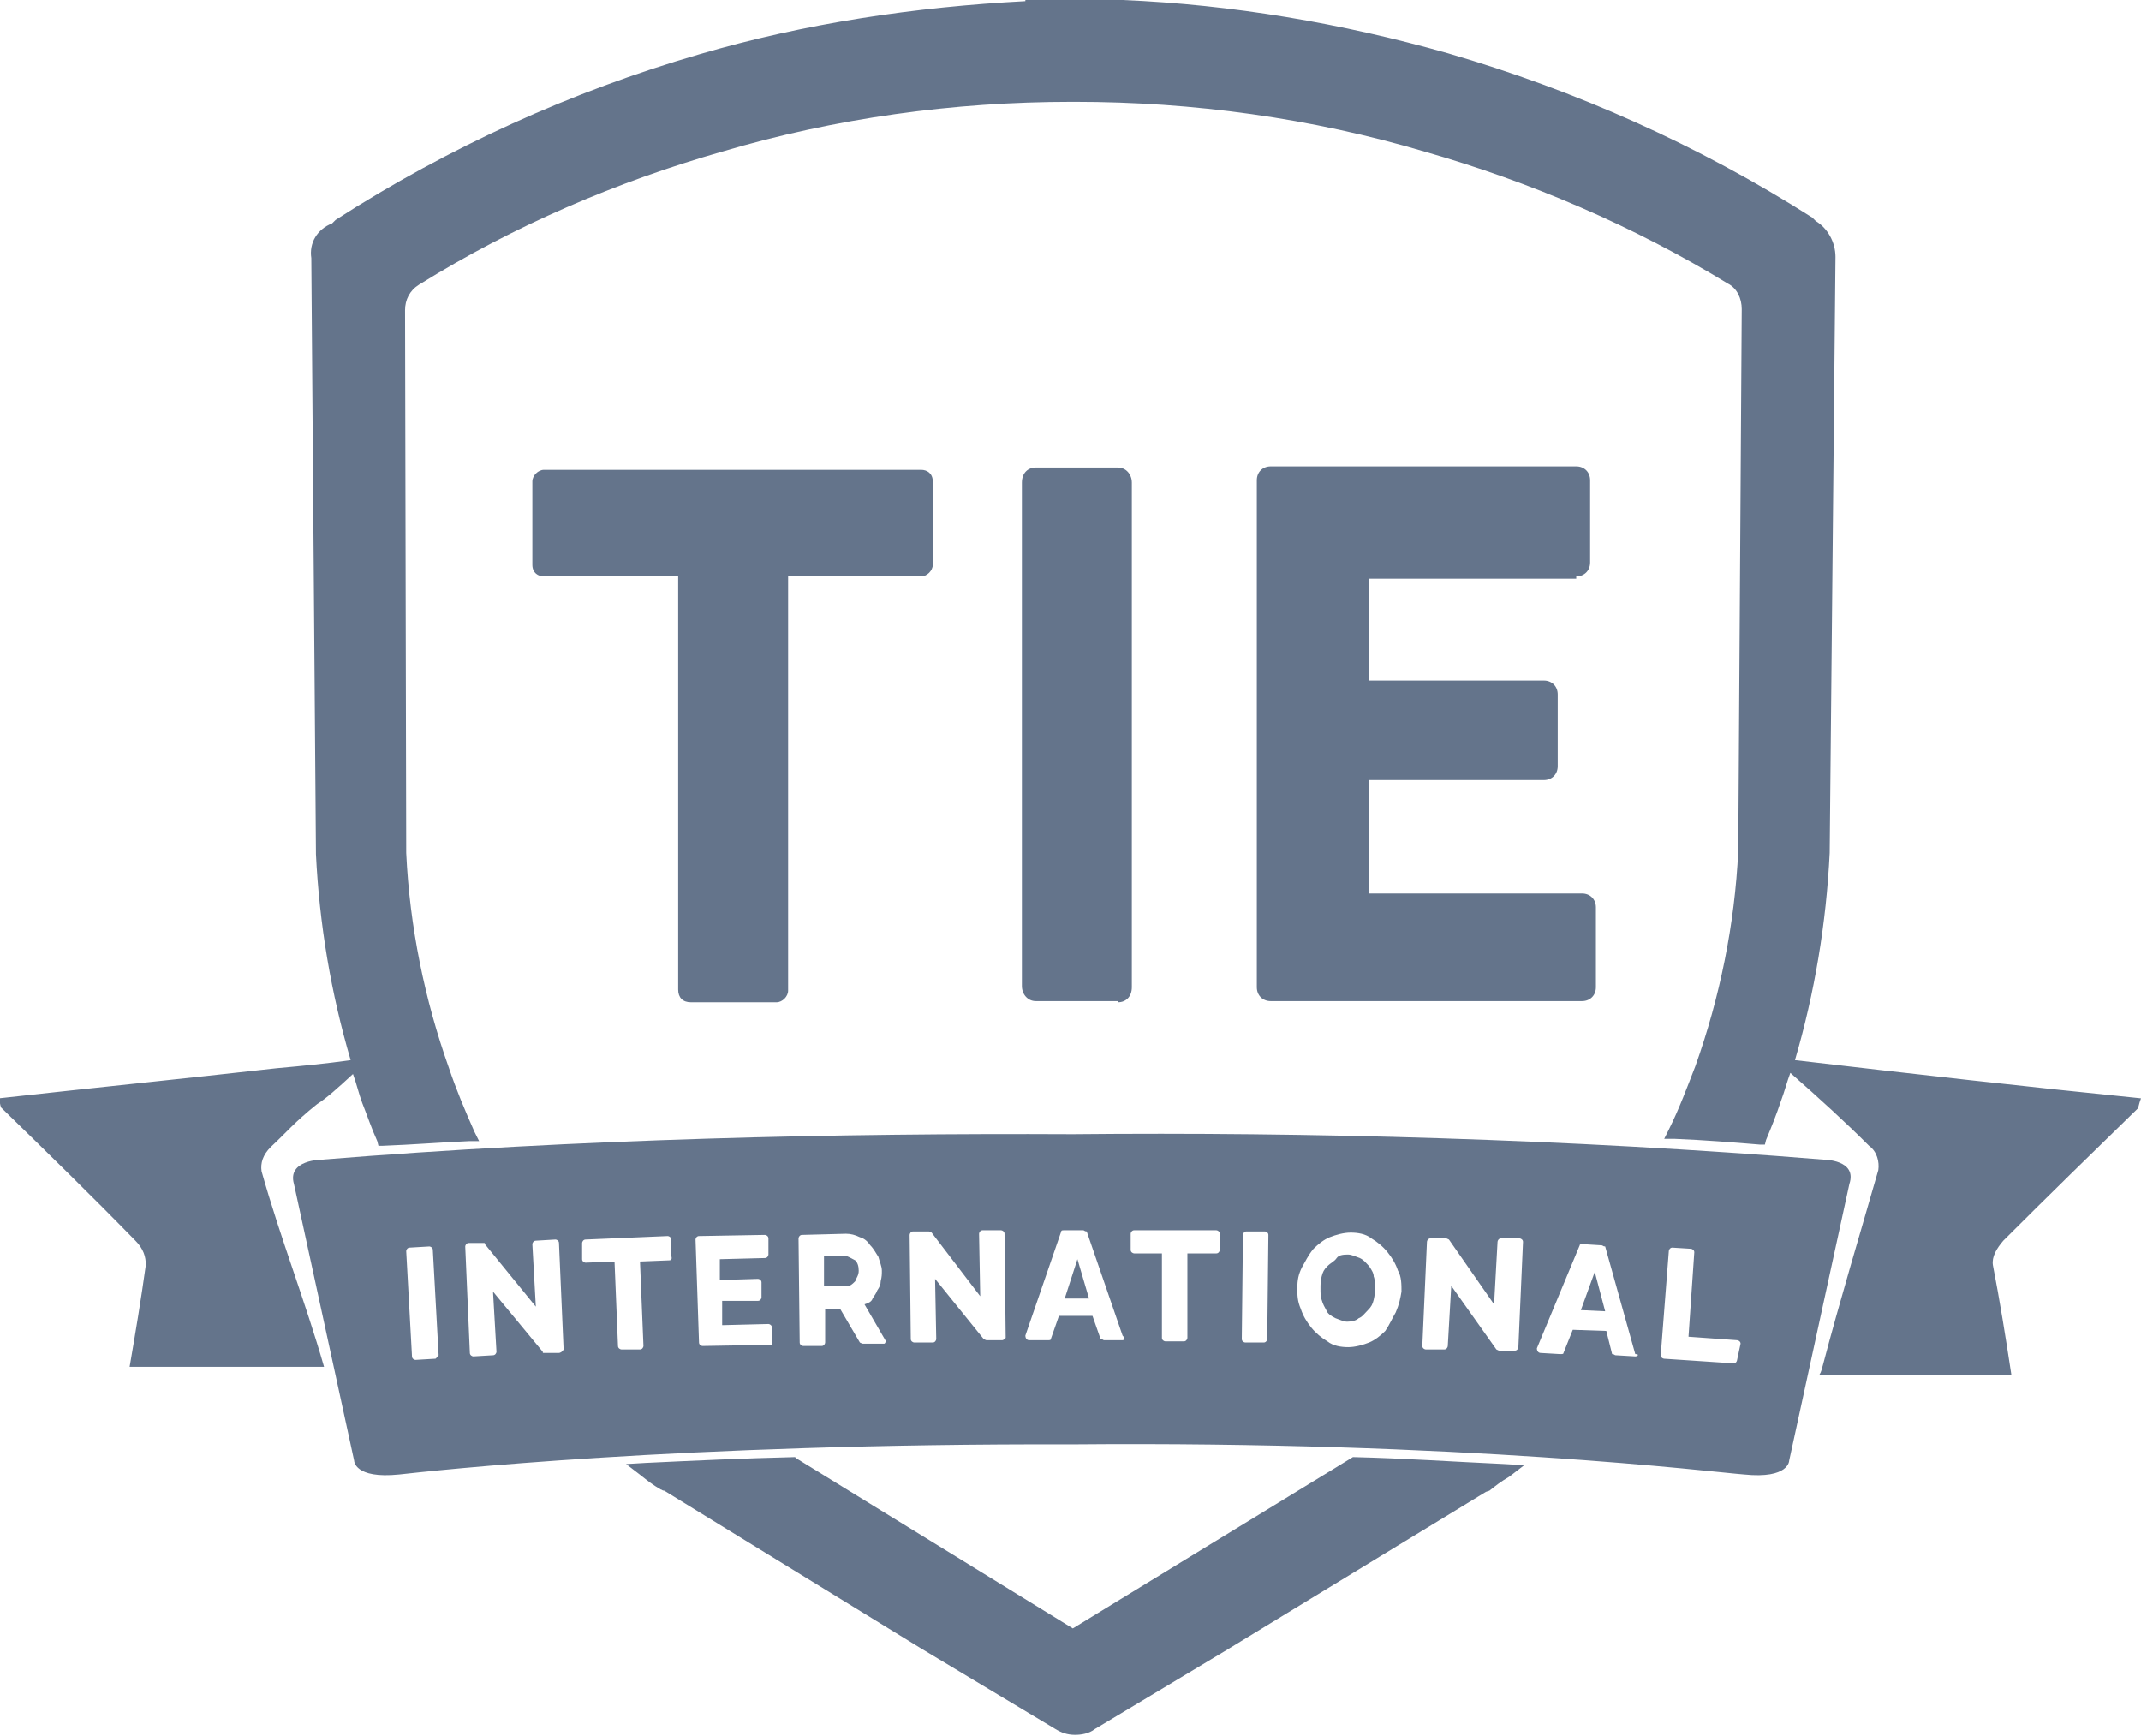<?xml version="1.0" encoding="utf-8"?>
<!-- Generator: Adobe Illustrator 27.7.0, SVG Export Plug-In . SVG Version: 6.00 Build 0)  -->
<svg version="1.1" id="Layer_1" xmlns="http://www.w3.org/2000/svg" xmlns:xlink="http://www.w3.org/1999/xlink" x="0px" y="0px"
	 viewBox="0 0 185 150" style="enable-background:new 0 0 185 150;" xml:space="preserve">
<style type="text/css">
	.st0{fill:#64748B;}
</style>
<g id="surface1">
	<path class="st0" d="M73,108.5h-1.8v2.6h2c0.3,0,0.4-0.1,0.7-0.4c0.1-0.3,0.3-0.5,0.3-0.9c0-0.4-0.1-0.7-0.3-0.9
		C73.5,108.7,73.2,108.5,73,108.5z"/>
	<path class="st0" d="M117,125.9h-0.1l-24.2,14.8L68.8,126l-0.1-0.1h-0.1c-4.3,0.1-8.6,0.3-12.8,0.5l-1.7,0.1l1.3,1
		c0.5,0.4,1,0.8,1.7,1.2c0.1,0,0.1,0.1,0.3,0.1l22.3,13.7l11.5,6.9c0.5,0.3,1,0.5,1.7,0.5c0.5,0,1.2-0.1,1.7-0.5l11.5-6.9l22.3-13.6
		l0.3-0.1c0.5-0.4,1-0.8,1.7-1.2l1.3-1l-1.7-0.1C125.6,126.3,121.3,126,117,125.9z"/>
	<path class="st0" d="M96.6,86.6c0.7,0,1.2-0.5,1.2-1.3V41.7c0-0.7-0.5-1.3-1.2-1.3h-7.1c-0.7,0-1.2,0.5-1.2,1.3v43.5
		c0,0.7,0.5,1.3,1.2,1.3H96.6z"/>
	<path class="st0" d="M136.2,49.8c0.7,0,1.2-0.5,1.2-1.2v-7.1c0-0.7-0.5-1.2-1.2-1.2h-26.4c-0.7,0-1.2,0.5-1.2,1.2v43.8
		c0,0.7,0.5,1.2,1.2,1.2h26.9c0.7,0,1.2-0.5,1.2-1.2v-6.9c0-0.7-0.5-1.2-1.2-1.2h-18.4v-9.8h15.1c0.7,0,1.2-0.5,1.2-1.2V60
		c0-0.7-0.5-1.2-1.2-1.2h-15.1V50h17.9V49.8z"/>
	<path class="st0" d="M184.7,95.8c0.1-0.1,0.1-0.4,0.3-0.9c-9.9-1-19.7-2.1-29.9-3.3c1.7-5.8,2.7-11.8,3-17.9l0.5-51.5
		c0-1.3-0.7-2.5-1.7-3.1l-0.3-0.3c-9.9-6.3-20.5-11-31.5-14.2C115.9,2,106.5,0.4,97,0h-8.4v0.1C79.1,0.6,69.6,2,60.4,4.7
		C49.4,7.9,38.8,12.7,29,19l-0.3,0.3c-1.3,0.5-2,1.7-1.8,3l0.4,51.4v0.1c0.3,6.1,1.3,12,3,17.8c-2.1,0.3-4.2,0.5-6.4,0.7
		c-8,0.9-15.9,1.7-24,2.6C0,95.2,0,95.5,0.1,95.7c3.9,3.8,7.8,7.6,11.6,11.5c0.7,0.7,0.9,1.4,0.9,2.1c-0.4,2.9-0.9,5.9-1.4,8.8h16.3
		h0.5c-1.6-5.6-3.8-11.2-5.4-16.9c-0.1-0.7,0.1-1.4,0.8-2.1c1.3-1.2,2-2.1,4-3.7c0.8-0.5,1.8-1.4,3.1-2.6c0.3,0.8,0.5,1.7,0.8,2.5
		c0.4,1,0.8,2.2,1.3,3.3l0.1,0.4h0.4c2.6-0.1,5.1-0.3,7.4-0.4h0.9l-0.4-0.8c-0.8-1.8-1.6-3.7-2.2-5.5c-2.1-5.9-3.4-12.2-3.7-18.6
		L35,26.8c0-0.9,0.4-1.7,1.2-2.2c8.2-5.1,17.1-8.9,26.2-11.5c9.8-2.9,20-4.3,30.2-4.3h0.3c10.2,0,20.4,1.4,30.2,4.3
		c9.1,2.6,18,6.4,26.2,11.4c0.8,0.4,1.2,1.3,1.2,2.2l-0.3,46.8c-0.3,6.4-1.6,12.7-3.7,18.6c-0.7,1.8-1.4,3.7-2.3,5.5l-0.4,0.8h0.9
		c2.5,0.1,5,0.3,7.4,0.5h0.4l0.1-0.4c0.5-1.2,0.9-2.2,1.3-3.4c0.3-0.8,0.5-1.6,0.8-2.4c2.5,2.2,4.7,4.2,6.8,6.3
		c0.7,0.5,0.9,1.4,0.8,2.1c-1.6,5.6-3.3,11.2-4.8,16.9c-0.1,0.3-0.1,0.5-0.3,0.8h16.6c-0.5-3.3-1-6.4-1.6-9.5
		c-0.1-0.7,0.3-1.4,0.9-2.1C176.9,103.4,180.8,99.6,184.7,95.8z"/>
	<path class="st0" d="M59.7,86.6h7.4c0.5,0,1-0.5,1-1V49.8h11.5c0.5,0,1-0.5,1-1v-7.2c0-0.7-0.5-1-1-1H47c-0.5,0-1,0.5-1,1v7.2
		c0,0.7,0.5,1,1,1h11.6v35.7C58.6,86.2,59,86.6,59.7,86.6z"/>
	<path class="st0" d="M92,112.2h2.1l-1-3.4L92,112.2z"/>
	<path class="st0" d="M118.3,109.4c-0.3-0.3-0.4-0.5-0.8-0.7c-0.3-0.1-0.7-0.3-1-0.3s-0.8,0-1,0.3s-0.5,0.4-0.8,0.7
		s-0.4,0.5-0.5,0.9c-0.1,0.4-0.1,0.7-0.1,1c0,0.4,0,0.8,0.1,1c0.1,0.4,0.3,0.7,0.4,0.9c0.1,0.3,0.4,0.5,0.8,0.7
		c0.3,0.1,0.7,0.3,1,0.3c0.4,0,0.8-0.1,1-0.3c0.3-0.1,0.5-0.4,0.8-0.7c0.3-0.3,0.4-0.5,0.5-0.9c0.1-0.4,0.1-0.7,0.1-1
		c0-0.4,0-0.8-0.1-1C118.7,110,118.5,109.7,118.3,109.4z"/>
	<path class="st0" d="M136.6,113.2l2.1,0.1l-0.9-3.4L136.6,113.2z"/>
	<path class="st0" d="M157.6,100.2c-22.1-1.8-44.8-2.4-64.9-2.2c-20.1-0.1-42.7,0.4-64.9,2.2c0,0-3,0-2.4,2.1l5.2,23.9
		c0,0,0,1.6,3.9,1.2c2.7-0.3,24.2-2.7,58.1-2.6c33.9-0.3,55.4,2.4,58.1,2.6c3.9,0.4,3.9-1.2,3.9-1.2l5.2-23.9
		C160.5,100.2,157.6,100.2,157.6,100.2z M37.6,117.4l-1.7,0.1c-0.1,0-0.3-0.1-0.3-0.3l-0.5-9.1c0-0.1,0.1-0.3,0.3-0.3l1.7-0.1
		c0.1,0,0.3,0.1,0.3,0.3l0.5,9.1C37.7,117.3,37.7,117.4,37.6,117.4z M48.3,116.9H47c-0.1,0-0.1,0-0.1-0.1l-4.3-5.2l0.3,5.2
		c0,0.1-0.1,0.3-0.3,0.3l-1.7,0.1c-0.1,0-0.3-0.1-0.3-0.3l-0.4-9.2c0-0.1,0.1-0.3,0.3-0.3h1.3c0.1,0,0.1,0,0.1,0.1l4.4,5.4l-0.3-5.4
		c0-0.1,0.1-0.3,0.3-0.3l1.7-0.1c0.1,0,0.3,0.1,0.3,0.3l0.4,9.2C48.6,116.8,48.4,116.9,48.3,116.9z M57.8,108.9l-2.5,0.1l0.3,7.3
		c0,0.1-0.1,0.3-0.3,0.3h-1.6c-0.1,0-0.3-0.1-0.3-0.3l-0.3-7.3l-2.5,0.1c-0.1,0-0.3-0.1-0.3-0.3v-1.4c0-0.1,0.1-0.3,0.3-0.3l7.1-0.3
		c0.1,0,0.3,0.1,0.3,0.3v1.4C58.1,108.8,58,108.9,57.8,108.9z M66.6,116.2l-5.9,0.1c-0.1,0-0.3-0.1-0.3-0.3l-0.3-8.9
		c0-0.1,0.1-0.3,0.3-0.3l5.7-0.1c0.1,0,0.3,0.1,0.3,0.3v1.4c0,0.1-0.1,0.3-0.3,0.3l-3.9,0.1v1.8l3.3-0.1c0.1,0,0.3,0.1,0.3,0.3v1.3
		c0,0.1-0.1,0.3-0.3,0.3h-3.1v2.1l4-0.1c0.1,0,0.3,0.1,0.3,0.3v1.4C66.8,116.2,66.7,116.2,66.6,116.2z M76.4,116.1h-1.8
		c-0.1,0-0.1,0-0.3-0.1l-1.7-2.9h-1.3v2.9c0,0.1-0.1,0.3-0.3,0.3h-1.6c-0.1,0-0.3-0.1-0.3-0.3l-0.1-9c0-0.1,0.1-0.3,0.3-0.3l3.8-0.1
		c0.4,0,0.8,0.1,1.2,0.3c0.4,0.1,0.7,0.4,0.9,0.7c0.3,0.3,0.5,0.7,0.7,1c0.1,0.4,0.3,0.8,0.3,1.2c0,0.3,0,0.5-0.1,0.9
		c0,0.3-0.1,0.5-0.3,0.8c-0.1,0.3-0.3,0.5-0.4,0.7c-0.1,0.3-0.4,0.4-0.7,0.5l1.8,3.1C76.6,115.8,76.5,116.1,76.4,116.1z M86.6,115.8
		h-1.3c-0.1,0-0.1,0-0.3-0.1l-4.2-5.2l0.1,5.2c0,0.1-0.1,0.3-0.3,0.3h-1.6c-0.1,0-0.3-0.1-0.3-0.3l-0.1-9c0-0.1,0.1-0.3,0.3-0.3h1.3
		c0.1,0,0.1,0,0.3,0.1l4.2,5.5l-0.1-5.4c0-0.1,0.1-0.3,0.3-0.3h1.6c0.1,0,0.3,0.1,0.3,0.3l0.1,9C86.8,115.7,86.7,115.8,86.6,115.8z
		 M97,115.8h-1.6c-0.1,0-0.1-0.1-0.3-0.1l-0.7-2h-2.9l-0.7,2c0,0.1-0.1,0.1-0.3,0.1h-1.6c-0.1,0-0.3-0.1-0.3-0.4l3.1-9
		c0-0.1,0.1-0.1,0.3-0.1h1.6c0.1,0,0.1,0.1,0.3,0.1l3.1,9C97.3,115.7,97.1,115.8,97,115.8z M105.4,108c0,0.1-0.1,0.3-0.3,0.3h-2.5
		v7.3c0,0.1-0.1,0.3-0.3,0.3h-1.6c-0.1,0-0.3-0.1-0.3-0.3v-7.3H98c-0.1,0-0.3-0.1-0.3-0.3v-1.4c0-0.1,0.1-0.3,0.3-0.3h7.1
		c0.1,0,0.3,0.1,0.3,0.3V108z M109.5,115.7c0,0.1-0.1,0.3-0.3,0.3h-1.6c-0.1,0-0.3-0.1-0.3-0.3l0.1-9c0-0.1,0.1-0.3,0.3-0.3h1.6
		c0.1,0,0.3,0.1,0.3,0.3L109.5,115.7z M120.6,113.4c-0.3,0.5-0.5,1-0.9,1.6c-0.4,0.4-0.9,0.8-1.4,1s-1.2,0.4-1.8,0.4
		s-1.3-0.1-1.8-0.5c-0.5-0.3-1-0.7-1.4-1.2c-0.4-0.5-0.7-1-0.9-1.6c-0.3-0.7-0.3-1.2-0.3-1.8c0-0.7,0.1-1.2,0.4-1.8
		c0.3-0.5,0.5-1,1-1.6c0.4-0.4,0.9-0.8,1.4-1s1.2-0.4,1.8-0.4s1.3,0.1,1.8,0.5c0.5,0.3,1,0.7,1.4,1.2c0.4,0.5,0.7,1,0.9,1.6
		c0.3,0.5,0.3,1.2,0.3,1.8C121,112.2,120.9,112.7,120.6,113.4z M131.2,116.4c0,0.1-0.1,0.3-0.3,0.3h-1.3c-0.1,0-0.1,0-0.3-0.1
		l-3.9-5.5l-0.3,5.2c0,0.1-0.1,0.3-0.3,0.3h-1.6c-0.1,0-0.3-0.1-0.3-0.3l0.4-9c0-0.1,0.1-0.3,0.3-0.3h1.3c0.1,0,0.1,0,0.3,0.1
		l3.9,5.6l0.3-5.4c0-0.1,0.1-0.3,0.3-0.3h1.6c0.1,0,0.3,0.1,0.3,0.3L131.2,116.4z M141.3,117.2l-1.7-0.1c-0.1,0-0.1-0.1-0.3-0.1
		l-0.5-2l-2.9-0.1l-0.8,2c0,0.1-0.1,0.1-0.3,0.1l-1.7-0.1c-0.1,0-0.3-0.1-0.3-0.4l3.7-8.9c0-0.1,0.1-0.1,0.3-0.1l1.6,0.1
		c0.1,0,0.1,0.1,0.3,0.1l2.6,9.3C141.7,117,141.5,117.2,141.3,117.2z M150.1,117.5c0,0.1-0.1,0.3-0.3,0.3l-6-0.4
		c-0.1,0-0.3-0.1-0.3-0.3l0.7-9c0-0.1,0.1-0.3,0.3-0.3l1.6,0.1c0.1,0,0.3,0.1,0.3,0.3l-0.5,7.3l4.2,0.3c0.1,0,0.3,0.1,0.3,0.3
		L150.1,117.5z"/>
</g>
</svg>
